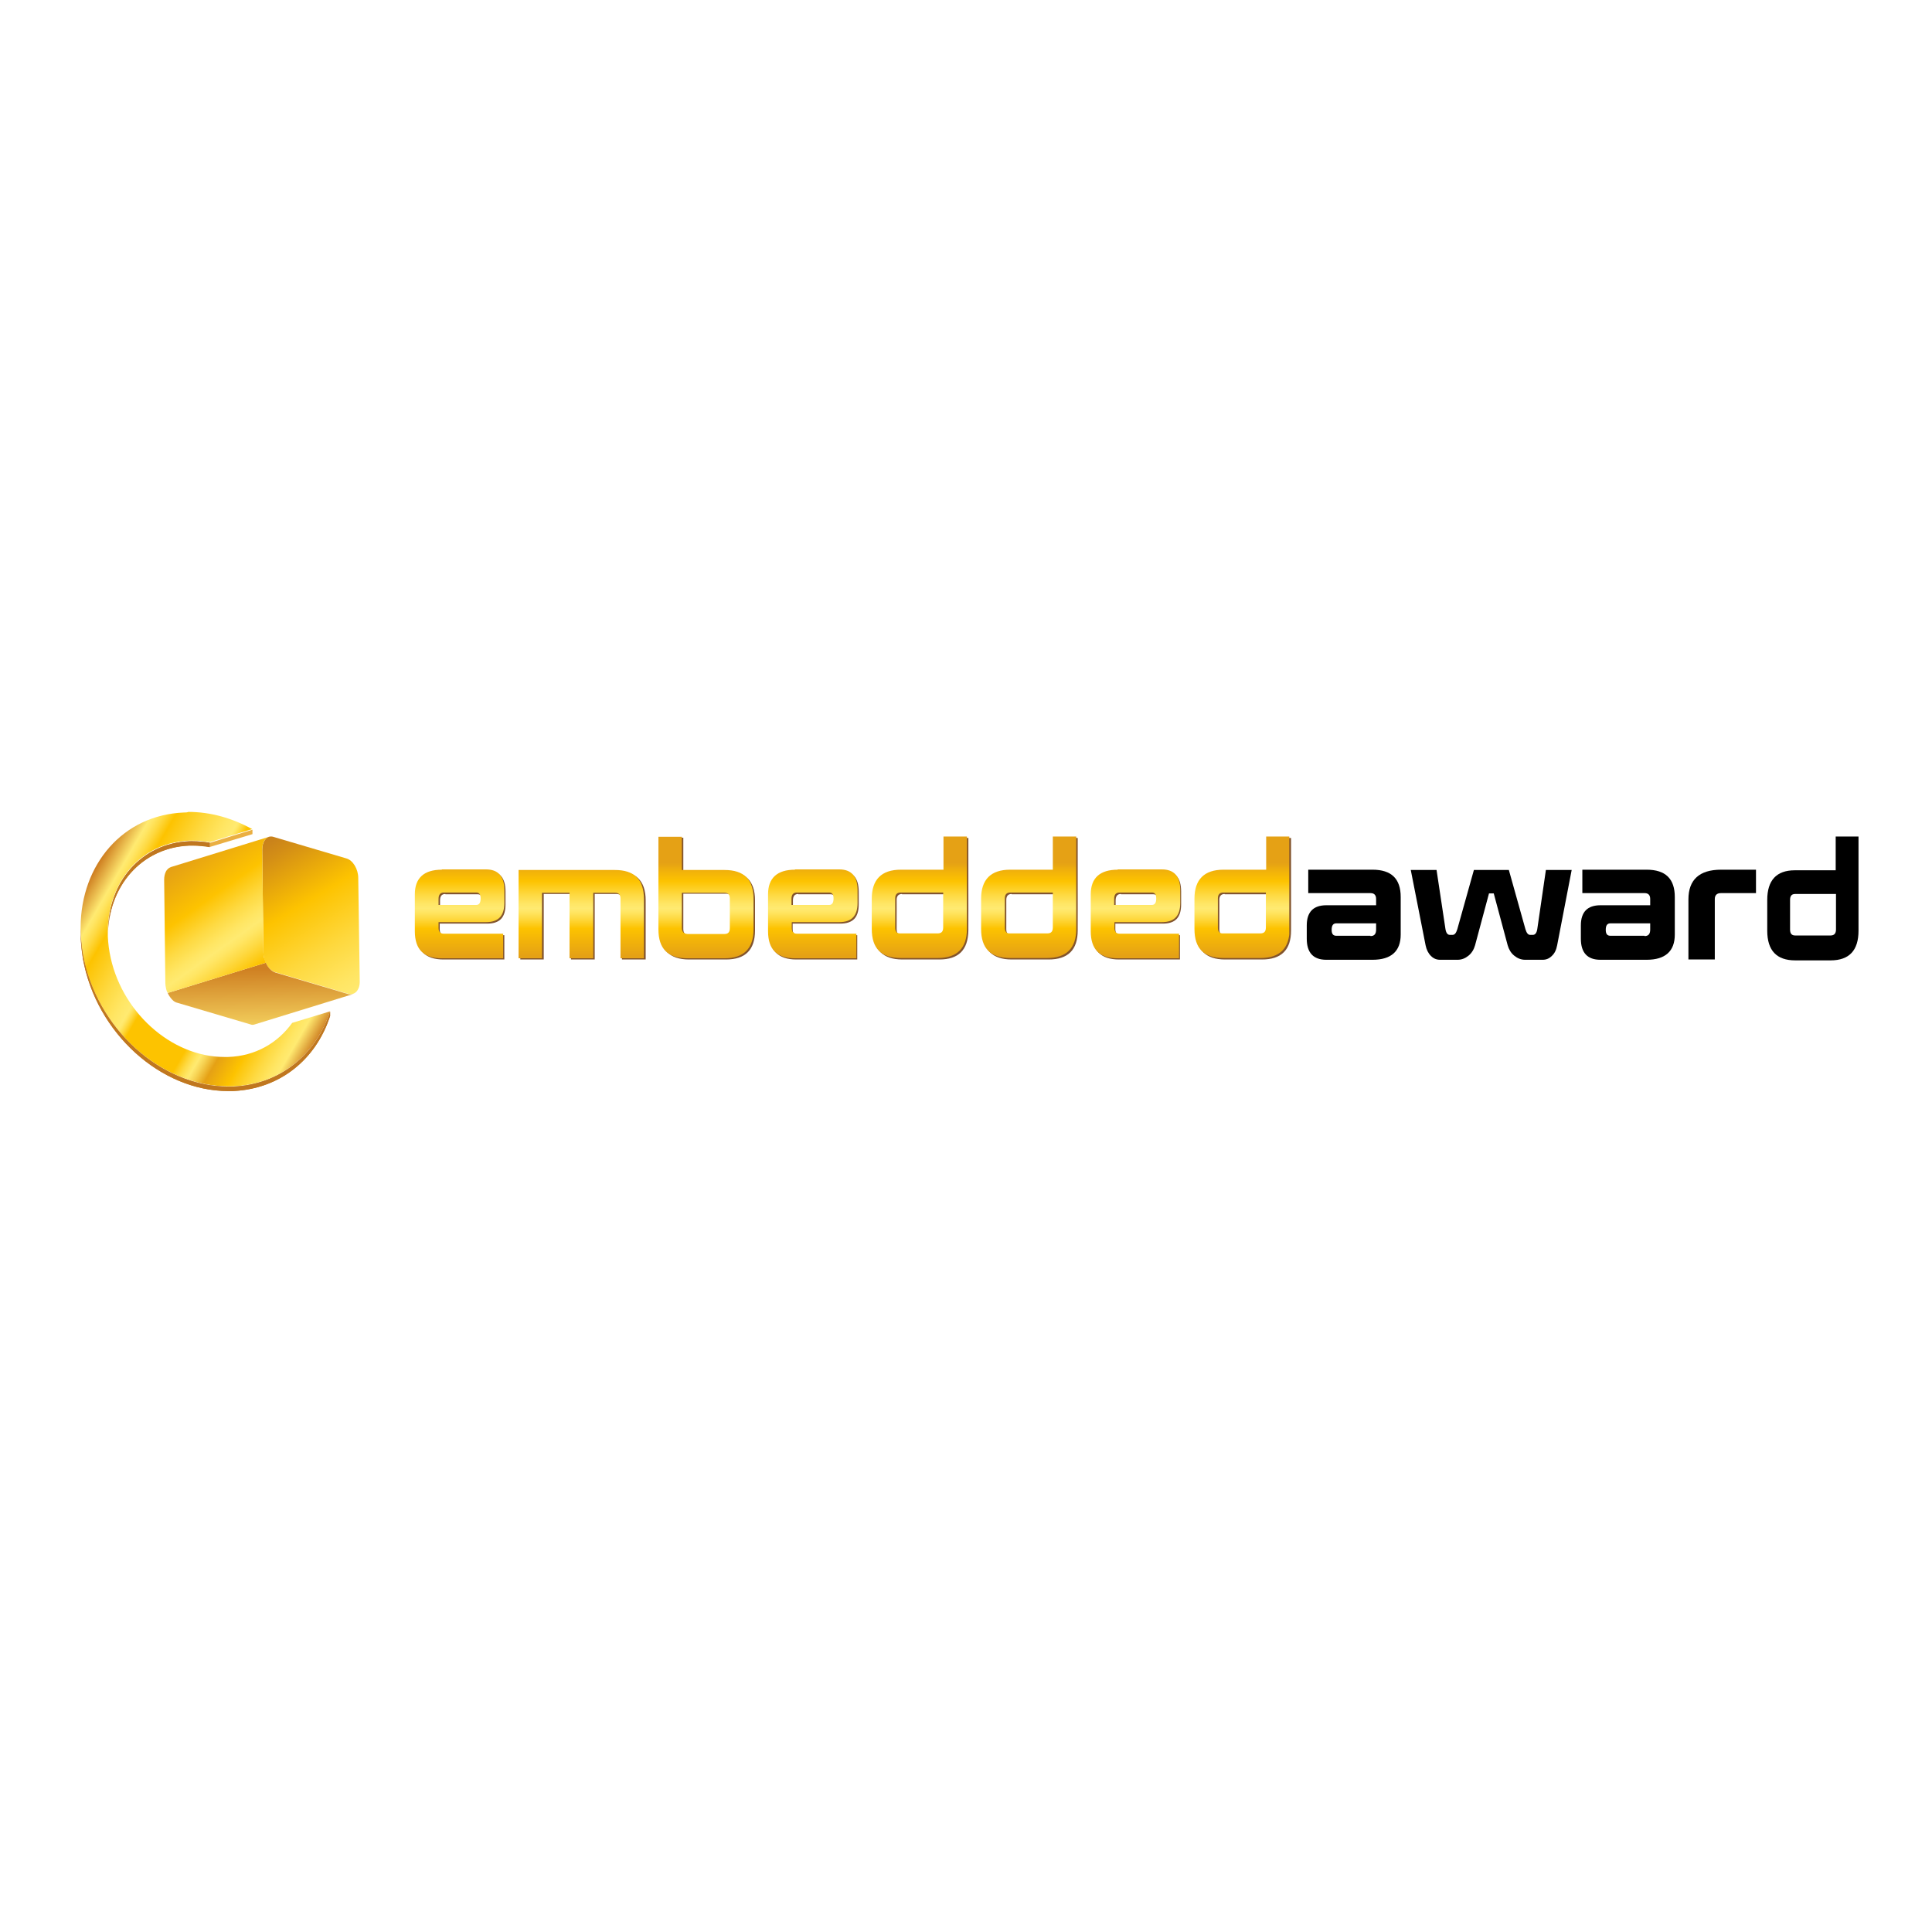 <?xml version="1.0" encoding="utf-8"?>
<!-- Generator: Adobe Illustrator 19.2.1, SVG Export Plug-In . SVG Version: 6.00 Build 0)  -->
<svg version="1.1" id="layer" xmlns="http://www.w3.org/2000/svg" xmlns:xlink="http://www.w3.org/1999/xlink" x="0px" y="0px"
	 viewBox="0 0 652 652" style="enable-background:new 0 0 652 652;" xml:space="preserve">
<style type="text/css">
	.st0{fill:#82542D;}
	.st1{clip-path:url(#SVGID_2_);fill:url(#SVGID_3_);}
	.st2{clip-path:url(#SVGID_5_);fill:url(#SVGID_6_);}
	.st3{clip-path:url(#SVGID_8_);fill:url(#SVGID_9_);}
	.st4{clip-path:url(#SVGID_11_);fill:url(#SVGID_12_);}
	.st5{fill:#EAAF42;}
	.st6{fill:#C0771F;}
	.st7{clip-path:url(#SVGID_14_);fill:#C0771F;}
	.st8{clip-path:url(#SVGID_16_);fill:url(#SVGID_17_);}
	.st9{clip-path:url(#SVGID_19_);fill:#C0771F;}
</style>
<g>
	<path class="st0" d="M150.3,301.7c-1.2,0-1.8,0.7-1.8,2.2v2.1h12.7c1,0,1.5-0.8,1.5-2.2c0-1.4-0.5-2-1.5-2H150.3 M170.3,323.8
		h-20.7c-6,0-9.1-3-9.1-9.1v-12.5c0-5.6,3-8.3,9.1-8.3h14.8c4.2,0,6.2,2.3,6.2,7v4.3c0,4.5-2,6.5-6.2,6.5h-16v1.9c0,1.3,0.6,2,1.8,2
		h20V323.8 M217.8,323.8h-7.9v-20.1c0-1.3-0.6-2-1.8-2h-7.4v22.1h-8v-22.1h-9.2v22.1h-7.9V294h32.5c6.5,0,9.8,3.3,9.8,9.8V323.8
		 M230.6,301.7v11.8c0,1.4,0.6,2,1.9,2H245c1.2,0,1.8-0.6,1.8-2v-9.9c0-1.3-0.6-2-1.8-2H230.6 M245,323.8h-12.5
		c-6.5,0-9.8-3.3-9.8-9.8v-31.3h7.9V294H245c6.5,0,9.8,3.3,9.8,9.8V314C254.8,320.6,251.5,323.8,245,323.8 M269.4,301.7
		c-1.2,0-1.8,0.7-1.8,2.2v2.1h12.7c1,0,1.5-0.8,1.5-2.2c0-1.4-0.5-2-1.5-2H269.4 M289.4,323.8h-20.7c-6,0-9.1-3-9.1-9.1v-12.5
		c0-5.6,3-8.3,9.1-8.3h14.8c4.2,0,6.3,2.3,6.3,7v4.3c0,4.5-2,6.5-6.3,6.5h-16v1.9c0,1.3,0.6,2,1.8,2h20V323.8 M304.4,301.7
		c-1.2,0-1.8,0.7-1.8,2v9.9c0,1.4,0.6,2,1.8,2H317c1.3,0,1.9-0.6,1.9-2v-11.8H304.4 M317,323.8h-12.5c-6.5,0-9.8-3.3-9.8-9.8v-10.2
		c0-6.6,3.2-9.8,9.8-9.8h14.4v-11.2h7.9V314C326.7,320.6,323.5,323.8,317,323.8 M341.4,301.7c-1.2,0-1.8,0.7-1.8,2v9.9
		c0,1.4,0.6,2,1.8,2h12.5c1.3,0,1.9-0.6,1.9-2v-11.8H341.4 M353.9,323.8h-12.5c-6.5,0-9.8-3.3-9.8-9.8v-10.2c0-6.6,3.2-9.8,9.8-9.8
		h14.4v-11.2h7.9V314C363.7,320.6,360.4,323.8,353.9,323.8 M378.3,301.7c-1.2,0-1.8,0.7-1.8,2.2v2.1h12.7c1,0,1.5-0.8,1.5-2.2
		c0-1.4-0.5-2-1.5-2H378.3 M398.3,323.8h-20.7c-6,0-9.1-3-9.1-9.1v-12.5c0-5.6,3-8.3,9.1-8.3h14.8c4.2,0,6.2,2.3,6.2,7v4.3
		c0,4.5-2,6.5-6.2,6.5h-16v1.9c0,1.3,0.6,2,1.8,2h20V323.8 M413.3,301.7c-1.2,0-1.8,0.7-1.8,2v9.9c0,1.4,0.6,2,1.8,2h12.5
		c1.3,0,1.9-0.6,1.9-2v-11.8H413.3 M425.9,323.8h-12.5c-6.5,0-9.8-3.3-9.8-9.8v-10.2c0-6.6,3.2-9.8,9.8-9.8h14.4v-11.2h7.9V314
		C435.7,320.6,432.4,323.8,425.9,323.8"/>
</g>
<g>
	<defs>
		<path id="SVGID_1_" d="M148,303.4c0-1.5,0.6-2.2,1.8-2.2h10.9c1,0,1.5,0.6,1.5,2c0,1.5-0.5,2.2-1.5,2.2H148V303.4z M149.1,293.5
			c-6,0-9.1,2.8-9.1,8.3v12.5c0,6.1,3,9.1,9.1,9.1h20.7v-8.3h-20c-1.2,0-1.8-0.6-1.8-2v-1.9h16c4.2,0,6.2-2.1,6.2-6.5v-4.3
			c0-4.7-2.1-7-6.2-7H149.1z M175,293.5v29.9h7.9v-22.1h9.3v22.1h8v-22.1h7.4c1.2,0,1.8,0.6,1.8,2v20.1h7.9v-20
			c0-6.6-3.2-9.8-9.8-9.8H175z M267.1,303.4c0-1.5,0.6-2.2,1.8-2.2h10.9c1,0,1.5,0.6,1.5,2c0,1.5-0.5,2.2-1.5,2.2h-12.7V303.4z
			 M268.3,293.5c-6,0-9.1,2.8-9.1,8.3v12.5c0,6.1,3,9.1,9.1,9.1h20.7v-8.3h-20c-1.2,0-1.8-0.6-1.8-2v-1.9h16c4.2,0,6.2-2.1,6.2-6.5
			v-4.3c0-4.7-2.1-7-6.2-7H268.3z M376,303.4c0-1.5,0.6-2.2,1.8-2.2h10.9c1,0,1.5,0.6,1.5,2c0,1.5-0.5,2.2-1.5,2.2H376V303.4z
			 M377.2,293.5c-6,0-9.1,2.8-9.1,8.3v12.5c0,6.1,3,9.1,9.1,9.1h20.7v-8.3h-20c-1.2,0-1.8-0.6-1.8-2v-1.9h16c4.2,0,6.2-2.1,6.2-6.5
			v-4.3c0-4.7-2.1-7-6.2-7H377.2z M230.1,313.1v-11.8h14.4c1.2,0,1.8,0.6,1.8,2v9.9c0,1.4-0.6,2-1.8,2H232
			C230.7,315.1,230.1,314.4,230.1,313.1 M222.2,282.3v31.3c0,6.6,3.2,9.8,9.8,9.8h12.5c6.5,0,9.8-3.3,9.8-9.8v-10.2
			c0-6.6-3.2-9.8-9.8-9.8h-14.4v-11.2H222.2z M302.1,313.1v-9.9c0-1.3,0.6-2,1.8-2h14.4v11.8c0,1.4-0.6,2-1.9,2H304
			C302.7,315.1,302.1,314.4,302.1,313.1 M318.4,282.3v11.2H304c-6.5,0-9.8,3.3-9.8,9.8v10.2c0,6.6,3.2,9.8,9.8,9.8h12.5
			c6.5,0,9.8-3.3,9.8-9.8v-31.3H318.4z M339.1,313.1v-9.9c0-1.3,0.6-2,1.8-2h14.4v11.8c0,1.4-0.6,2-1.9,2h-12.5
			C339.7,315.1,339.1,314.4,339.1,313.1 M355.3,282.3v11.2h-14.4c-6.5,0-9.8,3.3-9.8,9.8v10.2c0,6.6,3.2,9.8,9.8,9.8h12.5
			c6.5,0,9.8-3.3,9.8-9.8v-31.3H355.3z M411,313.1v-9.9c0-1.3,0.6-2,1.8-2h14.4v11.8c0,1.4-0.6,2-1.9,2h-12.5
			C411.6,315.1,411,314.4,411,313.1 M427.3,282.3v11.2h-14.4c-6.5,0-9.8,3.3-9.8,9.8v10.2c0,6.6,3.2,9.8,9.8,9.8h12.5
			c6.5,0,9.8-3.3,9.8-9.8v-31.3H427.3z"/>
	</defs>
	<clipPath id="SVGID_2_">
		<use xlink:href="#SVGID_1_"  style="overflow:visible;"/>
	</clipPath>
	
		<linearGradient id="SVGID_3_" gradientUnits="userSpaceOnUse" x1="-81.772" y1="603.055" x2="-78.571" y2="603.055" gradientTransform="matrix(0 -13.275 -13.275 0 8292.978 -753.565)">
		<stop  offset="0" style="stop-color:#E5A115"/>
		<stop  offset="7.712540e-002" style="stop-color:#E5A115"/>
		<stop  offset="0.224" style="stop-color:#E5A115"/>
		<stop  offset="0.244" style="stop-color:#E7A413"/>
		<stop  offset="0.44" style="stop-color:#FDC300"/>
		<stop  offset="0.454" style="stop-color:#FDC70D"/>
		<stop  offset="0.521" style="stop-color:#FEDA43"/>
		<stop  offset="0.571" style="stop-color:#FFE664"/>
		<stop  offset="0.598" style="stop-color:#FFEA71"/>
		<stop  offset="0.635" style="stop-color:#FFE665"/>
		<stop  offset="0.702" style="stop-color:#FEDA44"/>
		<stop  offset="0.791" style="stop-color:#FDC80F"/>
		<stop  offset="0.816" style="stop-color:#FDC300"/>
		<stop  offset="0.911" style="stop-color:#EEAE0D"/>
		<stop  offset="0.962" style="stop-color:#E5A115"/>
		<stop  offset="1" style="stop-color:#E5A115"/>
	</linearGradient>
	<rect x="140" y="282.3" class="st1" width="295.1" height="41.1"/>
</g>
<g>
	<defs>
		<path id="SVGID_4_" d="M88.5,286.7l0.4,34.8c0,3,1.8,6,4,6.6l24.7,7.3c2.1,0.6,3.9-1.3,3.8-4.3l-0.5-34.8c0-3-1.8-6-4-6.6
			l-24.7-7.3c-0.3-0.1-0.5-0.1-0.8-0.1C89.8,282.3,88.5,284.1,88.5,286.7"/>
	</defs>
	<clipPath id="SVGID_5_">
		<use xlink:href="#SVGID_4_"  style="overflow:visible;"/>
	</clipPath>
	
		<linearGradient id="SVGID_6_" gradientUnits="userSpaceOnUse" x1="-98.086" y1="631.329" x2="-94.885" y2="631.329" gradientTransform="matrix(13.136 21.69 21.69 -13.136 -12317.743 10700.603)">
		<stop  offset="0" style="stop-color:#C0771F"/>
		<stop  offset="0.125" style="stop-color:#D38E16"/>
		<stop  offset="0.359" style="stop-color:#FDC300"/>
		<stop  offset="0.568" style="stop-color:#FED83D"/>
		<stop  offset="0.721" style="stop-color:#FFE563"/>
		<stop  offset="0.801" style="stop-color:#FFEA72"/>
		<stop  offset="0.835" style="stop-color:#FFE565"/>
		<stop  offset="0.899" style="stop-color:#FEDA42"/>
		<stop  offset="0.985" style="stop-color:#FDC60A"/>
		<stop  offset="1" style="stop-color:#FDC300"/>
	</linearGradient>
	<polygon class="st2" points="112.6,267.6 145.3,321.7 97.3,350.7 64.6,296.7 	"/>
</g>
<g>
	<defs>
		<path id="SVGID_7_" d="M56.6,335.1c0.2,0.5,0.5,1,0.8,1.4c0.7,1,1.5,1.7,2.4,1.9l24.7,7.3c0.5,0.2,1,0.2,1.5,0l33.1-10.2
			c-0.5,0.1-1,0.1-1.5,0l-24.7-7.3c-0.9-0.3-1.8-1-2.4-1.9c-0.3-0.4-0.6-0.9-0.8-1.4L56.6,335.1z"/>
	</defs>
	<clipPath id="SVGID_8_">
		<use xlink:href="#SVGID_7_"  style="overflow:visible;"/>
	</clipPath>
	
		<linearGradient id="SVGID_9_" gradientUnits="userSpaceOnUse" x1="-96.88" y1="625.332" x2="-93.68" y2="625.332" gradientTransform="matrix(1.422 56.328 56.328 -1.422 -34998.191 6673.413)">
		<stop  offset="0" style="stop-color:#CF8022"/>
		<stop  offset="0.145" style="stop-color:#FFEA71"/>
		<stop  offset="0.162" style="stop-color:#FFE665"/>
		<stop  offset="0.192" style="stop-color:#FEDA44"/>
		<stop  offset="0.233" style="stop-color:#FDC80F"/>
		<stop  offset="0.244" style="stop-color:#FDC300"/>
		<stop  offset="0.254" style="stop-color:#FDC70D"/>
		<stop  offset="0.303" style="stop-color:#FEDA43"/>
		<stop  offset="0.34" style="stop-color:#FFE664"/>
		<stop  offset="0.359" style="stop-color:#FFEA71"/>
		<stop  offset="0.366" style="stop-color:#FFE665"/>
		<stop  offset="0.378" style="stop-color:#FEDA44"/>
		<stop  offset="0.394" style="stop-color:#FDC80F"/>
		<stop  offset="0.398" style="stop-color:#FDC300"/>
		<stop  offset="0.48" style="stop-color:#FDC300"/>
		<stop  offset="0.606" style="stop-color:#FDC300"/>
		<stop  offset="0.611" style="stop-color:#FDC70D"/>
		<stop  offset="0.635" style="stop-color:#FEDA43"/>
		<stop  offset="0.654" style="stop-color:#FFE664"/>
		<stop  offset="0.664" style="stop-color:#FFEA71"/>
		<stop  offset="0.684" style="stop-color:#F7D455"/>
		<stop  offset="0.723" style="stop-color:#E5A115"/>
		<stop  offset="0.73" style="stop-color:#E7A413"/>
		<stop  offset="0.801" style="stop-color:#FDC300"/>
		<stop  offset="0.813" style="stop-color:#FDC70D"/>
		<stop  offset="0.871" style="stop-color:#FEDA43"/>
		<stop  offset="0.914" style="stop-color:#FFE664"/>
		<stop  offset="0.938" style="stop-color:#FFEA71"/>
		<stop  offset="1" style="stop-color:#CF8022"/>
	</linearGradient>
	<polygon class="st3" points="119.1,323.3 119.7,345.9 56.6,347.4 56,324.9 	"/>
</g>
<g>
	<defs>
		<path id="SVGID_10_" d="M57.7,292.6c-0.3,0.1-0.6,0.3-0.9,0.5c-0.3,0.3-0.6,0.6-0.8,1c-0.4,0.8-0.6,1.7-0.6,2.8l0.4,34.9l0,0
			c0,0.5,0.1,1.1,0.2,1.6c0.1,0.6,0.3,1.2,0.6,1.7l33.1-10.2c-0.2-0.5-0.4-1.1-0.6-1.7c-0.1-0.5-0.2-1.1-0.2-1.7h0l-0.4-34.8
			c0-1.1,0.2-2.1,0.6-2.8c0.2-0.4,0.5-0.7,0.8-1c0.3-0.2,0.6-0.4,0.9-0.5L57.7,292.6z"/>
	</defs>
	<clipPath id="SVGID_11_">
		<use xlink:href="#SVGID_10_"  style="overflow:visible;"/>
	</clipPath>
	
		<linearGradient id="SVGID_12_" gradientUnits="userSpaceOnUse" x1="-100.781" y1="637.639" x2="-97.58" y2="637.639" gradientTransform="matrix(7.871 11.062 11.062 -7.871 -6199.489 6424.727)">
		<stop  offset="0" style="stop-color:#E5A115"/>
		<stop  offset="3.400975e-002" style="stop-color:#E7A413"/>
		<stop  offset="0.359" style="stop-color:#FDC300"/>
		<stop  offset="0.393" style="stop-color:#FDC70D"/>
		<stop  offset="0.548" style="stop-color:#FEDA43"/>
		<stop  offset="0.664" style="stop-color:#FFE664"/>
		<stop  offset="0.727" style="stop-color:#FFEA71"/>
		<stop  offset="0.773" style="stop-color:#FFE665"/>
		<stop  offset="0.857" style="stop-color:#FEDA44"/>
		<stop  offset="0.97" style="stop-color:#FDC80F"/>
		<stop  offset="1" style="stop-color:#FDC300"/>
	</linearGradient>
	<polygon class="st4" points="78.9,265.6 115.7,317.4 67.3,351.9 30.4,300.1 	"/>
</g>
<g>
	<polygon class="st5" points="85.2,280 85.2,281.5 70.9,285.8 70.9,284.4 	"/>
	<path class="st6" d="M36.4,316.1v-1.5c0-16.9,11.3-30.1,27.5-30.7c0.4,0,0.8,0,1.2,0c1.9,0,3.8,0.2,5.7,0.5v1.5
		c-1.9-0.3-3.8-0.5-5.7-0.5c-0.4,0-0.8,0-1.2,0C47.7,286,36.4,299.2,36.4,316.1"/>
</g>
<g>
	<defs>
		<path id="SVGID_13_" d="M63.9,283.9c-16.2,0.7-27.5,13.9-27.5,30.7v1.5c0-16.9,11.3-30.1,27.5-30.7c0.4,0,0.8,0,1.2,0
			c1.9,0,3.8,0.2,5.7,0.5v-1.5c-1.9-0.3-3.8-0.5-5.7-0.5C64.8,283.8,64.4,283.9,63.9,283.9"/>
	</defs>
	<clipPath id="SVGID_14_">
		<use xlink:href="#SVGID_13_"  style="overflow:visible;"/>
	</clipPath>
	<path class="st7" d="M65.2,283.8c-0.4,0-0.8,0-1.2,0c-9.2,0.4-16.8,4.8-21.7,11.6c-1.3,1.8-2.4,3.8-3.2,5.9c-0.8,2-1.5,4.2-1.9,6.4
		c-0.4,2.2-0.6,4.5-0.6,6.9v1.5c0-2.4,0.2-4.7,0.6-6.9c0.4-2.3,1.1-4.4,1.9-6.4c0.9-2.1,2-4.1,3.2-5.9c4.9-6.8,12.5-11.2,21.7-11.6
		c0.4,0,0.8,0,1.2,0c1.9,0,3.8,0.2,5.7,0.5v-1.5C69,284,67.1,283.8,65.2,283.8"/>
</g>
<g>
	<defs>
		<path id="SVGID_15_" d="M62.1,274.2C41.5,275,27.3,291.7,27.2,313v0.2c0,2.9,0.3,5.9,0.8,8.9c4.5,24.9,26.2,44.5,49,44.5
			c0.5,0,1.1,0,1.6,0c15.9-0.6,28.1-10.8,32.8-25.3l-12.8,3.9c-4.9,6.8-12.4,11.2-21.6,11.5c-0.4,0-0.8,0-1.3,0
			c-18,0-35.2-15.5-38.7-35.2c-3.6-20.1,8.4-37.1,26.9-37.8c0.4,0,0.8,0,1.2,0c1.9,0,3.8,0.2,5.7,0.5l14.3-4.4
			c-6.7-3.7-14-5.8-21.5-5.8C63.1,274.2,62.6,274.2,62.1,274.2"/>
	</defs>
	<clipPath id="SVGID_16_">
		<use xlink:href="#SVGID_15_"  style="overflow:visible;"/>
	</clipPath>
	
		<linearGradient id="SVGID_17_" gradientUnits="userSpaceOnUse" x1="-94.595" y1="629.981" x2="-91.394" y2="629.981" gradientTransform="matrix(25.381 14.654 14.654 -25.381 -6801.28 17673.424)">
		<stop  offset="0" style="stop-color:#CF8022"/>
		<stop  offset="7.812500e-002" style="stop-color:#FFEA71"/>
		<stop  offset="9.070046e-002" style="stop-color:#FFE665"/>
		<stop  offset="0.114" style="stop-color:#FEDA44"/>
		<stop  offset="0.144" style="stop-color:#FDC80F"/>
		<stop  offset="0.152" style="stop-color:#FDC300"/>
		<stop  offset="0.171" style="stop-color:#FDC70D"/>
		<stop  offset="0.259" style="stop-color:#FEDA43"/>
		<stop  offset="0.324" style="stop-color:#FFE664"/>
		<stop  offset="0.359" style="stop-color:#FFEA71"/>
		<stop  offset="0.366" style="stop-color:#FFE665"/>
		<stop  offset="0.378" style="stop-color:#FEDA44"/>
		<stop  offset="0.394" style="stop-color:#FDC80F"/>
		<stop  offset="0.398" style="stop-color:#FDC300"/>
		<stop  offset="0.48" style="stop-color:#FDC300"/>
		<stop  offset="0.606" style="stop-color:#FDC300"/>
		<stop  offset="0.611" style="stop-color:#FDC70D"/>
		<stop  offset="0.635" style="stop-color:#FEDA43"/>
		<stop  offset="0.654" style="stop-color:#FFE664"/>
		<stop  offset="0.664" style="stop-color:#FFEA71"/>
		<stop  offset="0.684" style="stop-color:#F7D455"/>
		<stop  offset="0.723" style="stop-color:#E5A115"/>
		<stop  offset="0.73" style="stop-color:#E7A413"/>
		<stop  offset="0.801" style="stop-color:#FDC300"/>
		<stop  offset="0.813" style="stop-color:#FDC70D"/>
		<stop  offset="0.871" style="stop-color:#FEDA43"/>
		<stop  offset="0.914" style="stop-color:#FFE664"/>
		<stop  offset="0.938" style="stop-color:#FFEA71"/>
		<stop  offset="1" style="stop-color:#CF8022"/>
	</linearGradient>
	<polygon class="st8" points="48.3,237.7 151.5,297.3 90.4,403.1 -12.8,343.6 	"/>
</g>
<g>
	<path class="st6" d="M27.2,314.6v-1.5c0,2.9,0.3,5.9,0.8,9c4.5,24.9,26.2,44.6,49,44.6c0.5,0,1.1,0,1.6,0
		c15.9-0.6,28.1-10.8,32.8-25.3v1.5c-4.7,14.5-16.8,24.6-32.8,25.3c-0.5,0-1.1,0-1.6,0c-22.8,0-44.5-19.6-49-44.6
		C27.5,320.5,27.2,317.6,27.2,314.6"/>
</g>
<g>
	<defs>
		<path id="SVGID_18_" d="M27.2,314.6c0,2.9,0.3,5.9,0.8,9c4.5,24.9,26.2,44.6,49,44.6c0.5,0,1.1,0,1.6,0
			c15.9-0.6,28.1-10.8,32.8-25.3v-1.5c-4.7,14.5-16.8,24.6-32.8,25.3c-0.5,0-1.1,0-1.6,0c-22.8,0-44.5-19.6-49-44.5
			c-0.6-3.1-0.8-6.1-0.8-9V314.6z"/>
	</defs>
	<clipPath id="SVGID_19_">
		<use xlink:href="#SVGID_18_"  style="overflow:visible;"/>
	</clipPath>
	<path class="st9" d="M110.2,344.6c-1.1,2.7-2.5,5.2-4.1,7.4c-6.2,8.6-15.8,14.2-27.5,14.7c-0.5,0-1.1,0-1.6,0
		c-22.8,0-44.5-19.6-49-44.6c-0.6-3.1-0.8-6.1-0.8-9v1.5c0,2.9,0.3,5.9,0.8,9c4.5,24.9,26.2,44.6,49,44.6c0.5,0,1.1,0,1.6,0
		c11.7-0.5,21.3-6,27.5-14.7c1.6-2.3,3-4.8,4.1-7.4c0.4-1,0.8-2.1,1.2-3.2v-1.5C111.1,342.5,110.7,343.5,110.2,344.6"/>
</g>
<g>
	<path d="M509.2,293.6l5.6,20c0.4,1.3,0.9,1.9,1.6,1.9h0.9c0.8,0,1.3-0.7,1.5-2l2.9-19.9h8.7l-4.9,25.4c-0.3,1.6-0.9,2.8-1.8,3.6
		c-0.9,0.9-1.9,1.3-3.1,1.3h-5.9c-1.4,0-2.6-0.5-3.7-1.4c-1.1-0.9-1.8-2.1-2.2-3.5l-4.7-17.5h-1.6l-4.7,17.5
		c-0.4,1.4-1.1,2.6-2.2,3.5c-1.1,0.9-2.3,1.4-3.7,1.4h-5.9c-1.2,0-2.2-0.4-3.1-1.3c-0.9-0.9-1.5-2.1-1.8-3.6l-5-25.4h8.7l3,19.9
		c0.2,1.3,0.7,2,1.5,2h0.9c0.7,0,1.2-0.6,1.6-1.9l5.6-20H509.2z"/>
	<path d="M462.5,315.9c1.3,0,1.9-0.7,1.9-2.2v-2.1H451c-1.1,0-1.6,0.7-1.6,2.2c0,1.4,0.5,2,1.6,2H462.5z M441.5,301.4v-7.9h21.7
		c6.4,0,9.5,3.1,9.5,9.2v12.7c0,5.6-3.2,8.5-9.5,8.5h-15.6c-4.4,0-6.6-2.4-6.6-7.1v-4.5c0-4.5,2.2-6.8,6.6-6.8h16.8v-2.1
		c0-1.3-0.6-2-1.9-2H441.5z"/>
	<path d="M555,315.9c1.3,0,1.9-0.7,1.9-2.2v-2.1h-13.4c-1.1,0-1.6,0.7-1.6,2.2c0,1.4,0.5,2,1.6,2H555z M534,301.4v-7.9h21.7
		c6.4,0,9.5,3.1,9.5,9.2v12.7c0,5.6-3.2,8.5-9.5,8.5h-15.6c-4.4,0-6.6-2.4-6.6-7.1v-4.5c0-4.5,2.2-6.8,6.6-6.8h16.8v-2.1
		c0-1.3-0.6-2-1.9-2H534z"/>
	<path d="M578.8,323.8h-9v-20.3c0-6.6,3.7-10,11-10h11.8v7.9h-11.8c-1.4,0-2.1,0.7-2.1,2V323.8z"/>
	<path d="M605.8,301.7c-1.2,0-1.7,0.7-1.7,2v10c0,1.4,0.6,2,1.7,2h12c1.2,0,1.8-0.7,1.8-2v-12H605.8z M627.2,282.4v31.7
		c0,6.6-3.1,10-9.4,10h-12c-6.2,0-9.4-3.3-9.4-10v-10.4c0-6.6,3.1-10,9.3-10h13.8v-11.4H627.2z"/>
</g>
</svg>
